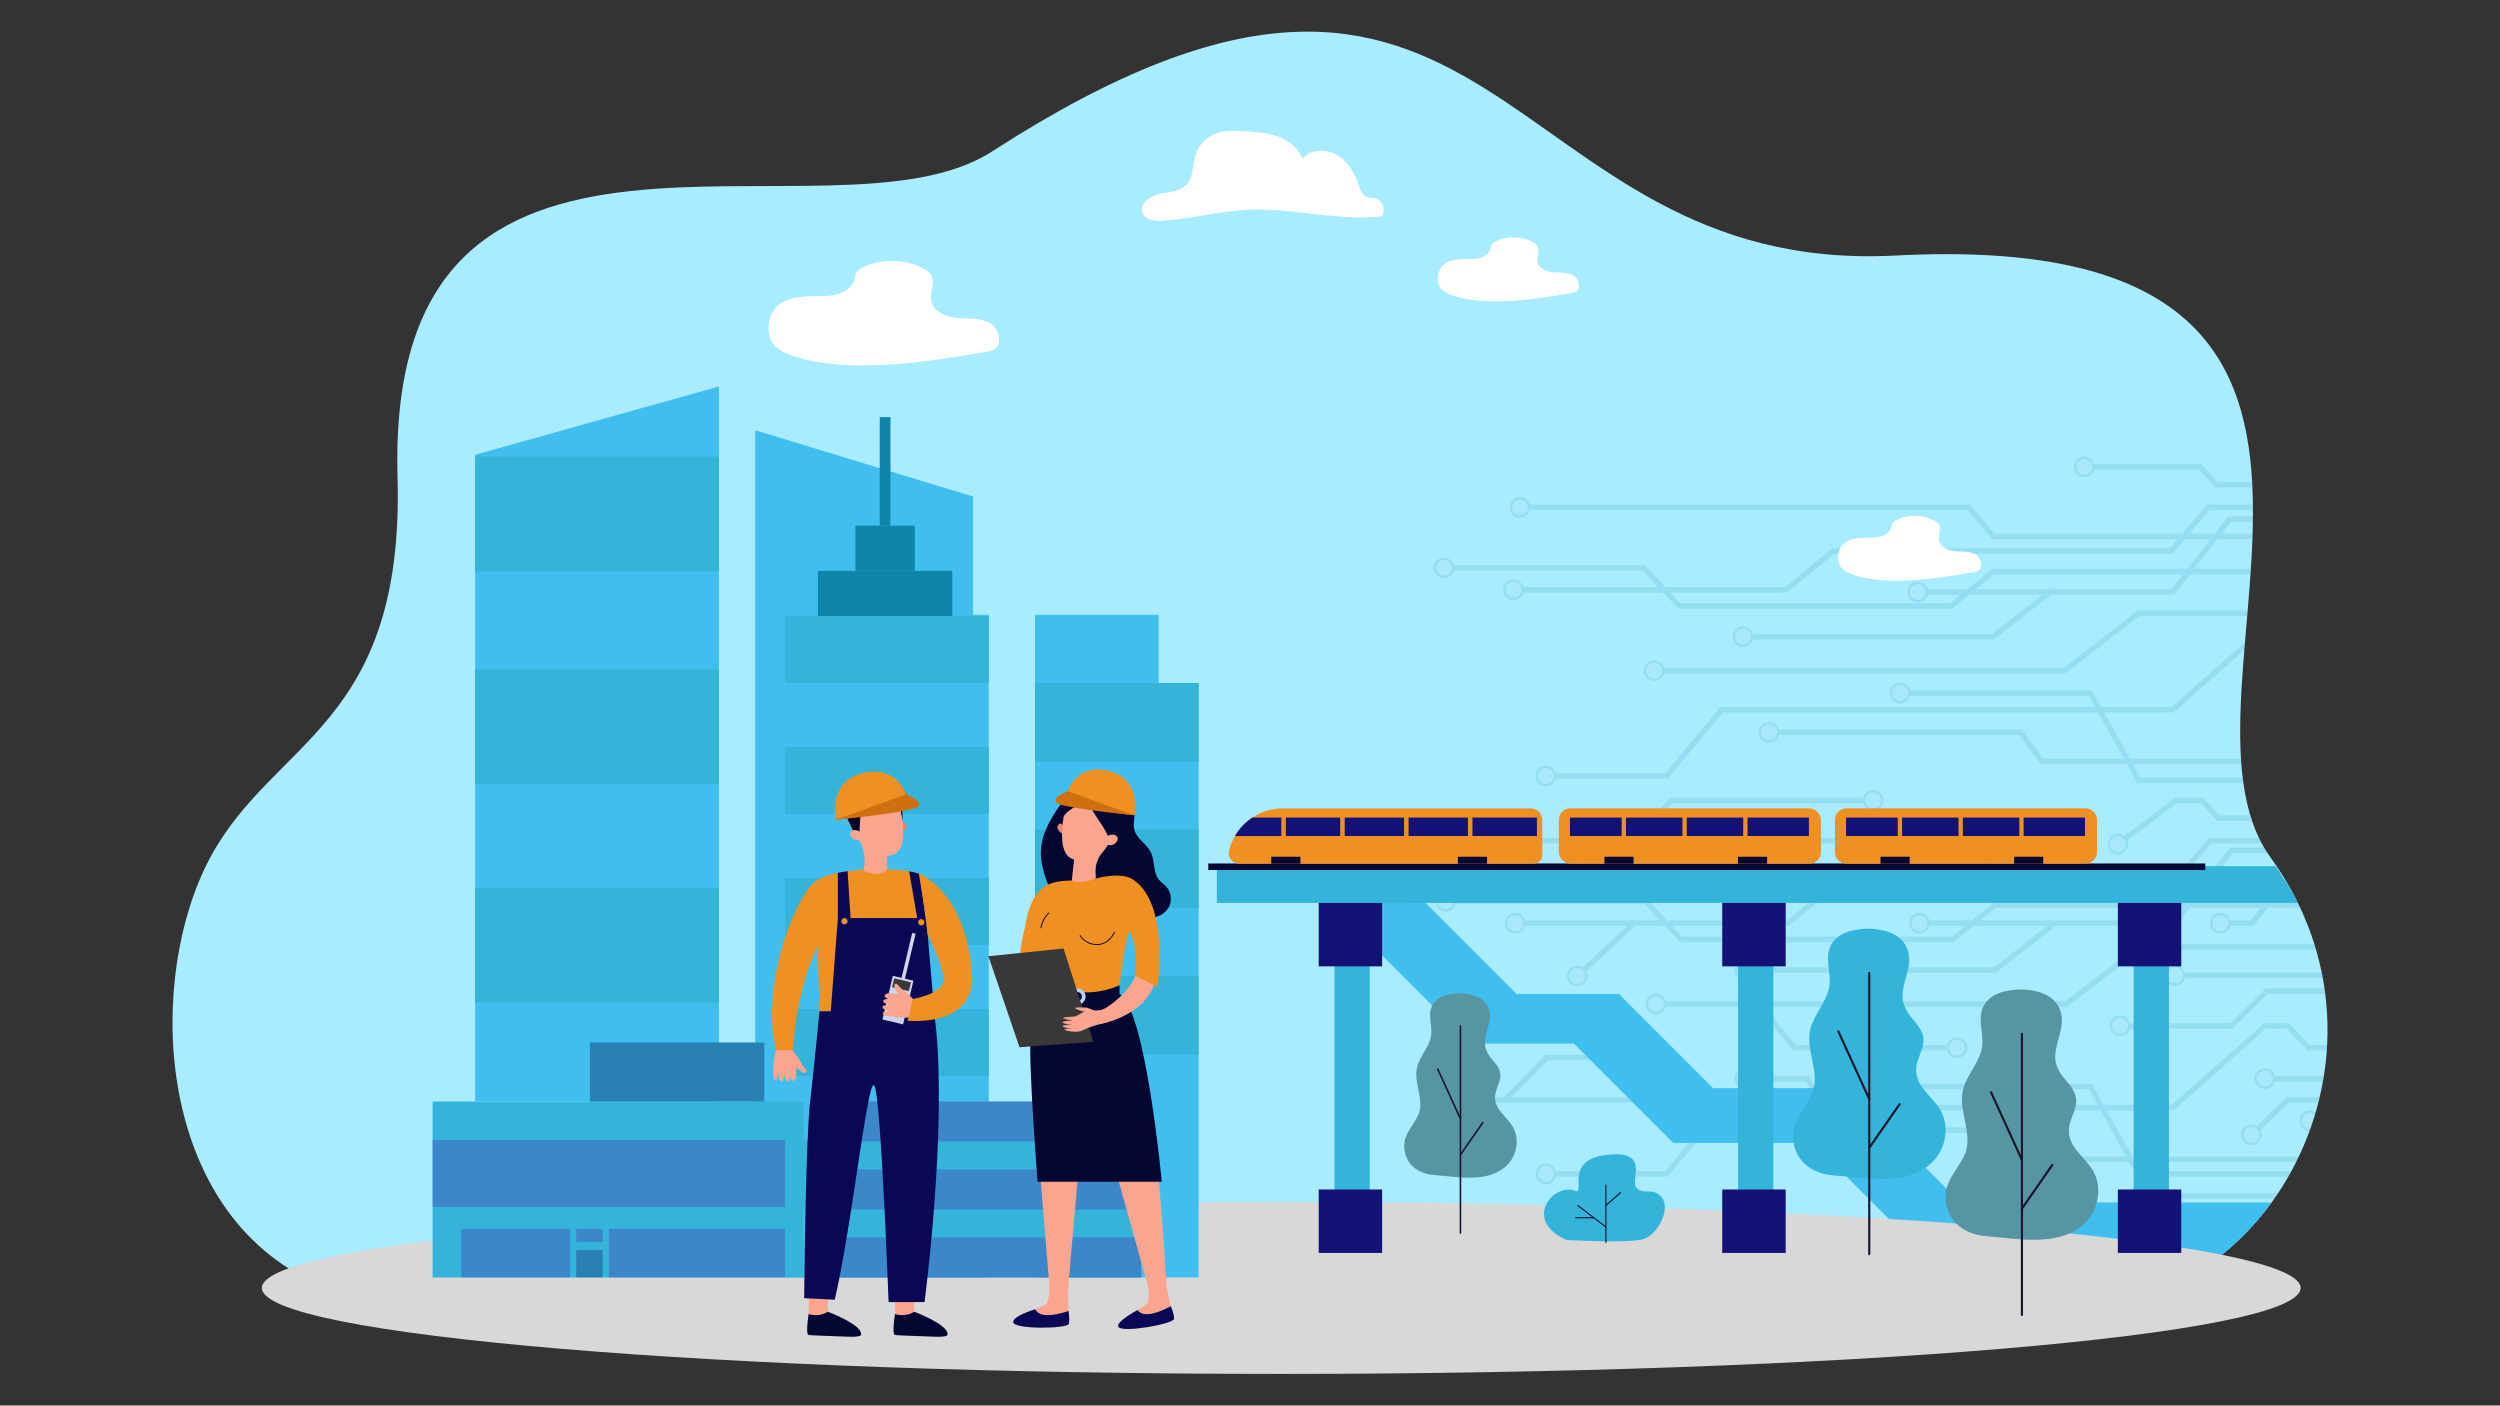 <?xml version="1.0" encoding="UTF-8"?> <svg xmlns="http://www.w3.org/2000/svg" xmlns:xlink="http://www.w3.org/1999/xlink" id="Calque_1" viewBox="0 0 1366 768"><rect x="0" y="0" width="1366" height="768" fill="#333333" stroke="none"/><defs><style>.cls-1{fill:#0f85aa;}.cls-2{fill:#fff;}.cls-3{fill:#d8d8d8;}.cls-4,.cls-5{fill:#0b0755;}.cls-6{fill:#bdd1f9;}.cls-7{fill:#ced5ea;}.cls-8{fill:#5795a3;}.cls-9{fill:#131375;}.cls-10{fill:#ce6f11;}.cls-11{fill:#1084aa;}.cls-5{opacity:.3;}.cls-12{fill:#17152b;}.cls-13{fill:#e5826e;}.cls-14{fill:#e58876;}.cls-15{stroke:#1084aa;stroke-miterlimit:10;stroke-width:3px;}.cls-15,.cls-16{fill:none;}.cls-17{fill:#ef9022;}.cls-18{fill:#050521;}.cls-19{clip-path:url(#clippath);}.cls-20{fill:#f9a58f;}.cls-21{opacity:.14;}.cls-22{fill:#383838;}.cls-23{fill:#40bfef;}.cls-24{fill:#4545af;opacity:.4;}.cls-25{fill:#060633;}.cls-26{fill:#35b4db;}.cls-27{fill:#aeddf2;}.cls-28{fill:#a9ebff;}</style><clipPath id="clippath"><path class="cls-16" d="M1241.21,657.02h0c-9.82,13.55-21.65,25.24-34.93,34.34-15.64,10.71-33.3,17.83-52.11,20.16-32.45,4.01-984.72-11.9-984.72-11.9-85.61-41.74-89.41-166.17-54.59-231.05,34.75-64.74,106.16-71.91,102.36-208.09-6.58-236.07,236.85-120.85,324.83-177.71,277.8-179.53,274.83,68.31,493.89,56.85,311.98-16.31,138.9,237.92,204.71,328.94,1.13,1.56,2.23,3.13,3.29,4.71,4.45,6.59,8.32,13.3,11.64,20.09,28.08,57.3,17.25,120.08-14.36,163.67Z"></path></clipPath></defs><path class="cls-28" d="M1241.21,657.02h0c-9.82,13.55-21.65,25.24-34.93,34.34-15.64,10.71-33.3,17.83-52.11,20.16-32.45,4.01-984.72-11.9-984.72-11.9-85.61-41.74-89.41-166.17-54.59-231.05,34.75-64.74,106.16-71.91,102.36-208.09-6.58-236.07,236.85-120.85,324.83-177.71,277.8-179.53,274.83,68.31,493.89,56.85,311.98-16.31,138.9,237.92,204.71,328.94,1.13,1.56,2.23,3.13,3.29,4.71,4.45,6.59,8.32,13.3,11.64,20.09,28.08,57.3,17.25,120.08-14.36,163.67Z"></path><g class="cls-19"><g class="cls-21"><g><polyline class="cls-15" points="1280.91 447 1211.98 447 1203.14 437.28 1189 437.28 1157.05 461.44"></polyline><g><path class="cls-27" d="M1160.28,465.24c-2.2,1.66-5.32,1.23-6.98-.97-1.66-2.2-1.23-5.32,.97-6.98,2.2-1.66,5.32-1.23,6.98,.97,1.66,2.2,1.23,5.32-.97,6.98Z"></path><path class="cls-11" d="M1160.68,465.77c-2.48,1.88-6.03,1.38-7.91-1.1-1.88-2.48-1.38-6.03,1.1-7.91,2.48-1.88,6.03-1.38,7.91,1.1,1.88,2.48,1.38,6.03-1.1,7.91-2.48,1.88,2.48-1.88,0,0Zm-6.01-7.95c-1.9,1.44-2.28,4.15-.84,6.05,1.44,1.9,4.15,2.28,6.05,.84,1.9-1.44,2.28-4.15,.84-6.05-1.44-1.9-4.15-2.28-6.05-.84-1.9,1.44,1.9-1.44,0,0Z"></path></g></g><g><polyline class="cls-15" points="1280.91 459.37 1207.56 459.37 1187.24 483.23 1002.54 483.23 976.91 504.44 827.62 504.44"></polyline><g><circle class="cls-27" cx="827.9" cy="504.44" r="4.98" transform="translate(-130.02 355.22) rotate(-22.5)"></circle><path class="cls-11" d="M827.9,510.09c-3.11,0-5.65-2.53-5.65-5.65s2.53-5.65,5.65-5.65,5.65,2.53,5.65,5.65-2.53,5.65-5.65,5.65,3.11,0,0,0Zm0-9.97c-2.38,0-4.32,1.94-4.32,4.32s1.94,4.32,4.32,4.32,4.32-1.94,4.32-4.32-1.94-4.32-4.32-4.32,2.38,0,0,0Z"></path></g></g><g><polyline class="cls-15" points="991.38 492.46 976.91 475.28 869.16 475.28"></polyline><g><path class="cls-27" d="M869.44,480.26c-2.75,0-4.98-2.23-4.98-4.98s2.23-4.98,4.98-4.98c2.75,0,4.98,2.23,4.98,4.98s-2.23,4.98-4.98,4.98Z"></path><path class="cls-11" d="M869.44,480.92c-3.11,0-5.65-2.53-5.65-5.65,0-3.11,2.53-5.65,5.65-5.65s5.65,2.53,5.65,5.65c0,3.11-2.53,5.65-5.65,5.65s3.11,0,0,0Zm0-9.97c-2.38,0-4.32,1.94-4.32,4.32s1.94,4.32,4.32,4.32,4.32-1.94,4.32-4.32-1.94-4.32-4.32-4.32,2.38,0,0,0Z"></path></g></g><g><polyline class="cls-15" points="1280.91 464.67 1219.2 464.67 1188.12 504.44 1048.55 504.44"></polyline><g><circle class="cls-27" cx="1048.84" cy="504.44" r="4.98" transform="translate(-113.2 439.77) rotate(-22.5)"></circle><path class="cls-11" d="M1048.84,510.09c-3.11,0-5.65-2.53-5.65-5.65s2.53-5.65,5.65-5.65c3.11,0,5.65,2.53,5.65,5.65s-2.53,5.65-5.65,5.65,3.11,0,0,0Zm0-9.97c-2.38,0-4.32,1.94-4.32,4.32s1.94,4.32,4.32,4.32,4.32-1.94,4.32-4.32-1.94-4.32-4.32-4.32,2.38,0,0,0Z"></path></g></g><g><polyline class="cls-15" points="1122.72 504.44 1090.03 530.07 953.11 530.07"></polyline><g><path class="cls-27" d="M953.39,535.05c-2.75,0-4.98-2.23-4.98-4.98s2.23-4.98,4.98-4.98c2.75,0,4.98,2.23,4.98,4.98,0,2.75-2.23,4.98-4.98,4.98Z"></path><path class="cls-11" d="M953.39,535.71c-3.11,0-5.65-2.53-5.65-5.65s2.53-5.65,5.65-5.65c3.11,0,5.65,2.53,5.65,5.65,0,3.11-2.53,5.65-5.65,5.65s3.11,0,0,0Zm0-9.97c-2.38,0-4.32,1.94-4.32,4.32s1.94,4.32,4.32,4.32,4.32-1.94,4.32-4.32-1.94-4.32-4.32-4.32,2.38,0,0,0Z"></path></g></g><g><line class="cls-15" x1="892.96" y1="504.44" x2="861.54" y2="533.49"></line><g><path class="cls-27" d="M865.14,536.96c-2.02,1.87-5.17,1.75-7.04-.27-1.87-2.02-1.75-5.17,.27-7.04,2.02-1.87,5.17-1.75,7.04,.27,1.87,2.02,1.75,5.17-.27,7.04Z"></path><path class="cls-11" d="M865.59,537.45c-2.29,2.11-5.87,1.97-7.98-.31-2.11-2.29-1.97-5.87,.31-7.98,2.29-2.11,5.87-1.97,7.98,.31,2.11,2.29,1.97,5.87-.31,7.98-2.29,2.11,2.29-2.11,0,0Zm-6.77-7.32c-1.75,1.62-1.86,4.36-.24,6.11,1.62,1.75,4.36,1.86,6.11,.24,1.75-1.62,1.86-4.36,.24-6.11-1.62-1.75-4.36-1.86-6.11-.24-1.75,1.62,1.75-1.62,0,0Z"></path></g></g><g><polyline class="cls-15" points="1280.91 475.28 1090.03 475.28 1076.77 459.37 831.16 459.37"></polyline><g><path class="cls-27" d="M831.44,464.35c-2.75,0-4.98-2.23-4.98-4.98s2.23-4.98,4.98-4.98c2.75,0,4.98,2.23,4.98,4.98s-2.23,4.98-4.98,4.98Z"></path><path class="cls-11" d="M831.44,465.02c-3.11,0-5.65-2.53-5.65-5.65,0-3.11,2.53-5.65,5.65-5.65s5.65,2.53,5.65,5.65-2.53,5.65-5.65,5.65,3.11,0,0,0Zm0-9.97c-2.38,0-4.32,1.94-4.32,4.32s1.94,4.32,4.32,4.32,4.32-1.94,4.32-4.32-1.94-4.32-4.32-4.32,2.38,0,0,0Z"></path></g></g><g><polyline class="cls-15" points="892.96 459.37 913.28 437.28 1023.69 437.28"></polyline><g><path class="cls-27" d="M1023.4,432.29c2.75,0,4.98,2.23,4.98,4.98s-2.23,4.98-4.98,4.98c-2.75,0-4.98-2.23-4.98-4.98s2.23-4.98,4.98-4.98Z"></path><path class="cls-11" d="M1023.4,431.63c3.11,0,5.65,2.53,5.65,5.65s-2.53,5.65-5.65,5.65-5.65-2.53-5.65-5.65,2.53-5.65,5.65-5.65c3.11,0-3.11,0,0,0Zm0,9.97c2.38,0,4.32-1.94,4.32-4.32s-1.94-4.32-4.32-4.32-4.32,1.94-4.32,4.32,1.94,4.32,4.32,4.32-2.38,0,0,0Z"></path></g></g><g><polyline class="cls-15" points="1280.91 484.55 1246.45 484.55 1230.54 504.44 1212.93 504.44"></polyline><g><path class="cls-27" d="M1213.21,509.42c-2.75,0-4.98-2.23-4.98-4.98s2.23-4.98,4.98-4.98,4.98,2.23,4.98,4.98-2.23,4.98-4.98,4.98Z"></path><path class="cls-11" d="M1213.21,510.09c-3.11,0-5.65-2.53-5.65-5.65,0-3.11,2.53-5.65,5.65-5.65s5.65,2.53,5.65,5.65-2.53,5.65-5.65,5.65,3.11,0,0,0Zm0-9.97c-2.38,0-4.32,1.94-4.32,4.32s1.94,4.32,4.32,4.32,4.32-1.94,4.32-4.32-1.94-4.32-4.32-4.32,2.38,0,0,0Z"></path></g></g><g><polyline class="cls-15" points="1280.91 494.5 1090.03 494.5 1067.05 513.28 918.58 513.28 899.14 492.46 789.62 492.46"></polyline><g><path class="cls-27" d="M789.9,497.45c-2.75,0-4.98-2.23-4.98-4.98s2.23-4.98,4.98-4.98,4.98,2.23,4.98,4.98c0,2.75-2.23,4.98-4.98,4.98Z"></path><path class="cls-11" d="M789.9,498.11c-3.11,0-5.65-2.53-5.65-5.65s2.53-5.65,5.65-5.65c3.11,0,5.65,2.53,5.65,5.65s-2.53,5.65-5.65,5.65,3.11,0,0,0Zm0-9.97c-2.38,0-4.32,1.94-4.32,4.32s1.94,4.32,4.32,4.32,4.32-1.94,4.32-4.32-1.94-4.32-4.32-4.32,2.38,0,0,0Z"></path></g></g><g><polyline class="cls-15" points="1280.91 517.25 1169.56 517.25 1128.91 548.62 904.51 548.62"></polyline><g><path class="cls-27" d="M904.79,553.61c-2.75,0-4.98-2.23-4.98-4.98s2.23-4.98,4.98-4.98c2.75,0,4.98,2.23,4.98,4.98s-2.23,4.98-4.98,4.98Z"></path><path class="cls-11" d="M904.79,554.27c-3.11,0-5.65-2.53-5.65-5.65s2.53-5.65,5.65-5.65c3.11,0,5.65,2.53,5.65,5.65,0,3.11-2.53,5.65-5.65,5.65s3.11,0,0,0Zm0-9.97c-2.38,0-4.32,1.94-4.32,4.32s1.94,4.32,4.32,4.32,4.32-1.94,4.32-4.32-1.94-4.32-4.32-4.32,2.38,0,0,0Z"></path></g></g><g><polyline class="cls-15" points="1279.96 264.83 1211.03 264.83 1202.2 255.11 1188.06 255.11 1138.56 255.11"></polyline><g><circle class="cls-27" cx="1138.84" cy="255.11" r="4.98"></circle><path class="cls-11" d="M1138.84,260.75c-3.11,0-5.65-2.53-5.65-5.65,0-3.11,2.53-5.65,5.65-5.65s5.65,2.53,5.65,5.65c0,3.11-2.53,5.65-5.65,5.65s3.11,0,0,0Zm0-9.97c-2.38,0-4.32,1.94-4.32,4.32s1.94,4.32,4.32,4.32,4.32-1.94,4.32-4.32-1.94-4.32-4.32-4.32,2.38,0,0,0Z"></path></g></g><g><polyline class="cls-15" points="1279.96 277.2 1206.61 277.2 1186.29 301.06 1001.59 301.06 975.96 322.27 826.67 322.27"></polyline><g><path class="cls-27" d="M826.96,327.25c-2.75,0-4.98-2.23-4.98-4.98s2.23-4.98,4.98-4.98,4.98,2.23,4.98,4.98-2.23,4.98-4.98,4.98Z"></path><path class="cls-11" d="M826.96,327.92c-3.11,0-5.65-2.53-5.65-5.65s2.53-5.65,5.65-5.65,5.65,2.53,5.65,5.65-2.53,5.65-5.65,5.65,3.11,0,0,0Zm0-9.97c-2.38,0-4.32,1.94-4.32,4.32s1.94,4.32,4.32,4.32,4.32-1.94,4.32-4.32-1.94-4.32-4.32-4.32,2.38,0,0,0Z"></path></g></g><g><polyline class="cls-15" points="1279.96 283.7 1218.25 283.7 1187.17 323.47 1047.61 323.47"></polyline><g><path class="cls-27" d="M1047.89,328.45c-2.75,0-4.98-2.23-4.98-4.98,0-2.75,2.23-4.98,4.98-4.98,2.75,0,4.98,2.23,4.98,4.98,0,2.75-2.23,4.98-4.98,4.98Z"></path><path class="cls-11" d="M1047.89,329.12c-3.11,0-5.65-2.53-5.65-5.65s2.53-5.65,5.65-5.65,5.65,2.53,5.65,5.65-2.53,5.65-5.65,5.65,3.11,0,0,0Zm0-9.97c-2.38,0-4.32,1.94-4.32,4.32s1.94,4.32,4.32,4.32,4.32-1.94,4.32-4.32-1.94-4.32-4.32-4.32,2.38,0,0,0Z"></path></g></g><g><polyline class="cls-15" points="1121.78 322.27 1089.08 347.9 952.16 347.9"></polyline><g><circle class="cls-27" cx="952.45" cy="347.9" r="4.98" transform="translate(-54.45 228.14) rotate(-13.28)"></circle><path class="cls-11" d="M952.45,353.54c-3.11,0-5.65-2.53-5.65-5.65s2.53-5.65,5.65-5.65,5.65,2.53,5.65,5.65-2.53,5.65-5.65,5.65,3.11,0,0,0Zm0-9.97c-2.38,0-4.32,1.94-4.32,4.32s1.94,4.32,4.32,4.32,4.32-1.94,4.32-4.32-1.94-4.32-4.32-4.32,2.38,0,0,0Z"></path></g></g><g><polyline class="cls-15" points="1279.96 293.11 1089.08 293.11 1075.82 277.2 830.21 277.2"></polyline><g><circle class="cls-27" cx="830.49" cy="277.2" r="4.98" transform="translate(423.84 1052.56) rotate(-80.78)"></circle><path class="cls-11" d="M830.49,282.85c-3.11,0-5.65-2.53-5.65-5.65s2.53-5.65,5.65-5.65,5.65,2.53,5.65,5.65-2.53,5.65-5.65,5.65,3.11,0,0,0Zm0-9.97c-2.38,0-4.32,1.94-4.32,4.32s1.94,4.32,4.32,4.32,4.32-1.94,4.32-4.32-1.94-4.32-4.32-4.32,2.38,0,0,0Z"></path></g></g><g><polyline class="cls-15" points="1279.96 312.33 1089.08 312.33 1066.1 331.11 917.64 331.11 898.19 310.29 788.67 310.29"></polyline><g><circle class="cls-27" cx="788.96" cy="310.29" r="4.98" transform="translate(-58.69 325.54) rotate(-22.5)"></circle><path class="cls-11" d="M788.96,315.94c-3.11,0-5.65-2.53-5.65-5.65,0-3.11,2.53-5.65,5.65-5.65s5.65,2.53,5.65,5.65-2.53,5.65-5.65,5.65,3.11,0,0,0Zm0-9.97c-2.38,0-4.32,1.94-4.32,4.32s1.94,4.32,4.32,4.32,4.32-1.94,4.32-4.32-1.94-4.32-4.32-4.32,2.38,0,0,0Z"></path></g></g><g><polyline class="cls-15" points="1279.96 335.08 1168.61 335.08 1127.96 366.46 903.56 366.46"></polyline><g><path class="cls-27" d="M903.84,371.44c-2.75,0-4.98-2.23-4.98-4.98,0-2.75,2.23-4.98,4.98-4.98s4.98,2.23,4.98,4.98c0,2.75-2.23,4.98-4.98,4.98Z"></path><path class="cls-11" d="M903.84,372.1c-3.11,0-5.65-2.53-5.65-5.65s2.53-5.65,5.65-5.65,5.65,2.53,5.65,5.65-2.53,5.65-5.65,5.65,3.11,0,0,0Zm0-9.97c-2.38,0-4.32,1.94-4.32,4.32s1.94,4.32,4.32,4.32,4.32-1.94,4.32-4.32-1.94-4.32-4.32-4.32,2.38,0,0,0Z"></path></g></g><g><polyline class="cls-15" points="961 548.62 980.44 572.49 1069.64 572.49"></polyline><g><circle class="cls-27" cx="1069.36" cy="572.49" r="4.98" transform="translate(-137.68 452.8) rotate(-22.5)"></circle><path class="cls-11" d="M1069.36,566.84c3.11,0,5.65,2.53,5.65,5.65s-2.53,5.65-5.65,5.65-5.65-2.53-5.65-5.65,2.53-5.65,5.65-5.65-3.11,0,0,0Zm0,9.97c2.38,0,4.32-1.94,4.32-4.32s-1.94-4.32-4.32-4.32-4.32,1.94-4.32,4.32,1.94,4.32,4.32,4.32-2.38,0,0,0Z"></path></g></g><g><line class="cls-15" x1="1280.91" y1="532.94" x2="1188.18" y2="532.94"></line><g><path class="cls-27" d="M1188.46,537.92c-2.75,0-4.98-2.23-4.98-4.98s2.23-4.98,4.98-4.98,4.98,2.23,4.98,4.98-2.23,4.98-4.98,4.98Z"></path><path class="cls-11" d="M1188.46,538.59c-3.11,0-5.65-2.53-5.65-5.65s2.53-5.65,5.65-5.65,5.65,2.53,5.65,5.65c0,3.11-2.53,5.65-5.65,5.65-3.11,0,3.11,0,0,0Zm0-9.97c-2.38,0-4.32,1.94-4.32,4.32s1.94,4.32,4.32,4.32,4.32-1.94,4.32-4.32-1.94-4.32-4.32-4.32,2.38,0,0,0Z"></path></g></g><g><polyline class="cls-15" points="1280.91 541.55 1238.49 541.55 1219.2 560.56 1158.14 560.56"></polyline><g><path class="cls-27" d="M1158.42,565.54c-2.75,0-4.98-2.23-4.98-4.98s2.23-4.98,4.98-4.98,4.98,2.23,4.98,4.98-2.23,4.98-4.98,4.98Z"></path><path class="cls-11" d="M1158.42,566.2c-3.11,0-5.65-2.53-5.65-5.65s2.53-5.65,5.65-5.65,5.65,2.53,5.65,5.65-2.53,5.65-5.65,5.65,3.11,0,0,0Zm0-9.97c-2.38,0-4.32,1.94-4.32,4.32s1.94,4.32,4.32,4.32,4.32-1.94,4.32-4.32-1.94-4.32-4.32-4.32,2.38,0,0,0Z"></path></g></g><g><polyline class="cls-15" points="1280.91 653.41 1169.56 653.41 1128.91 684.78 904.51 684.78"></polyline><g><path class="cls-27" d="M904.79,689.77c-2.75,0-4.98-2.23-4.98-4.98s2.23-4.98,4.98-4.98,4.98,2.23,4.98,4.98-2.23,4.98-4.98,4.98Z"></path><path class="cls-11" d="M904.79,690.43c-3.11,0-5.65-2.53-5.65-5.65,0-3.11,2.53-5.65,5.65-5.65,3.11,0,5.65,2.53,5.65,5.65s-2.53,5.65-5.65,5.65,3.11,0,0,0Zm0-9.97c-2.38,0-4.32,1.94-4.32,4.32s1.94,4.32,4.32,4.32,4.32-1.94,4.32-4.32-1.94-4.32-4.32-4.32,2.38,0,0,0Z"></path></g></g><g><line class="cls-15" x1="1280.91" y1="669.1" x2="1188.18" y2="669.1"></line><g><path class="cls-27" d="M1188.46,674.08c-2.75,0-4.98-2.23-4.98-4.98,0-2.75,2.23-4.98,4.98-4.98s4.98,2.23,4.98,4.98-2.23,4.98-4.98,4.98Z"></path><path class="cls-11" d="M1188.46,674.74c-3.11,0-5.65-2.53-5.65-5.65s2.53-5.65,5.65-5.65,5.65,2.53,5.65,5.65c0,3.11-2.53,5.65-5.65,5.65s3.11,0,0,0Zm0-9.97c-2.38,0-4.32,1.94-4.32,4.32s1.94,4.32,4.32,4.32,4.32-1.94,4.32-4.32-1.94-4.32-4.32-4.32,2.38,0,0,0Z"></path></g></g><g><polyline class="cls-15" points="1280.91 681.91 1238.49 681.91 1216.84 681.91 1158.14 681.91"></polyline><g><path class="cls-27" d="M1158.42,686.9c-2.75,0-4.98-2.23-4.98-4.98,0-2.75,2.23-4.98,4.98-4.98s4.98,2.23,4.98,4.98-2.23,4.98-4.98,4.98Z"></path><path class="cls-11" d="M1158.42,687.56c-3.11,0-5.65-2.53-5.65-5.65s2.53-5.65,5.65-5.65,5.65,2.53,5.65,5.65c0,3.11-2.53,5.65-5.65,5.65s3.11,0,0,0Zm0-9.97c-2.38,0-4.32,1.94-4.32,4.32s1.94,4.32,4.32,4.32,4.32-1.94,4.32-4.32-1.94-4.32-4.32-4.32,2.38,0,0,0Z"></path></g></g><g><polyline class="cls-15" points="1280.91 572.49 1261.47 572.49 1250.05 560.56 1237.61 560.56 1187.24 605.18 940.68 605.18 910.63 641.42 844.41 641.42"></polyline><g><circle class="cls-27" cx="844.69" cy="641.42" r="4.98" transform="translate(76.26 1372.46) rotate(-80.78)"></circle><path class="cls-11" d="M844.69,647.06c-3.11,0-5.65-2.53-5.65-5.65s2.53-5.65,5.65-5.65,5.65,2.53,5.65,5.65-2.53,5.65-5.65,5.65c-3.11,0,3.11,0,0,0Zm0-9.97c-2.38,0-4.32,1.94-4.32,4.32s1.94,4.32,4.32,4.32,4.32-1.94,4.32-4.32-1.94-4.32-4.32-4.32,2.38,0,0,0Z"></path></g></g><g><polyline class="cls-15" points="925.08 624 911.51 600.99 789.62 600.99"></polyline><g><path class="cls-27" d="M789.9,605.97c-2.75,0-4.98-2.23-4.98-4.98s2.23-4.98,4.98-4.98,4.98,2.23,4.98,4.98-2.23,4.98-4.98,4.98Z"></path><path class="cls-11" d="M789.9,606.63c-3.11,0-5.65-2.53-5.65-5.65s2.53-5.65,5.65-5.65c3.11,0,5.65,2.53,5.65,5.65s-2.53,5.65-5.65,5.65c-3.11,0,3.11,0,0,0Zm0-9.97c-2.38,0-4.32,1.94-4.32,4.32s1.94,4.32,4.32,4.32,4.32-1.94,4.32-4.32-1.94-4.32-4.32-4.32,2.38,0,0,0Z"></path></g></g><g><polyline class="cls-15" points="822.26 600.99 845.23 577.79 898.2 577.79"></polyline><g><path class="cls-27" d="M897.91,572.8c2.75,0,4.98,2.23,4.98,4.98s-2.23,4.98-4.98,4.98-4.98-2.23-4.98-4.98,2.23-4.98,4.98-4.98Z"></path><path class="cls-11" d="M897.91,572.14c3.11,0,5.65,2.53,5.65,5.65s-2.53,5.65-5.65,5.65-5.65-2.53-5.65-5.65,2.53-5.65,5.65-5.65-3.11,0,0,0Zm0,9.97c2.38,0,4.32-1.94,4.32-4.32s-1.94-4.32-4.32-4.32-4.32,1.94-4.32,4.32,1.94,4.32,4.32,4.32-2.38,0,0,0Z"></path></g></g><g><line class="cls-15" x1="1280.91" y1="589.39" x2="1237.23" y2="589.39"></line><g><path class="cls-27" d="M1237.51,594.37c-2.75,0-4.98-2.23-4.98-4.98s2.23-4.98,4.98-4.98,4.98,2.23,4.98,4.98-2.23,4.98-4.98,4.98Z"></path><path class="cls-11" d="M1237.51,595.03c-3.11,0-5.65-2.53-5.65-5.65,0-3.11,2.53-5.65,5.65-5.65,3.11,0,5.65,2.53,5.65,5.65s-2.53,5.65-5.65,5.65,3.11,0,0,0Zm0-9.97c-2.38,0-4.32,1.94-4.32,4.32s1.94,4.32,4.32,4.32,4.32-1.94,4.32-4.32-1.94-4.32-4.32-4.32,2.38,0,0,0Z"></path></g></g><g><polyline class="cls-15" points="1280.91 600.99 1250.05 600.99 1229.99 620.28"></polyline><g><path class="cls-27" d="M1233.65,623.68c-1.98,1.91-5.14,1.85-7.05-.14-1.91-1.98-1.85-5.14,.14-7.05s5.14-1.85,7.05,.14c1.91,1.98,1.85,5.14-.14,7.05Z"></path><path class="cls-11" d="M1234.1,624.15c-2.24,2.16-5.83,2.09-7.98-.16-2.16-2.24-2.09-5.83,.16-7.98,2.24-2.16,5.83-2.09,7.98,.16,2.16,2.24,2.09,5.83-.16,7.98-2.24,2.16,2.24-2.16,0,0Zm-6.91-7.19c-1.72,1.65-1.77,4.39-.12,6.11,1.65,1.72,4.39,1.77,6.11,.12,1.72-1.65,1.77-4.39,.12-6.11-1.65-1.72-4.39-1.77-6.11-.12-1.72,1.65,1.72-1.65,0,0Z"></path></g></g><g><line class="cls-15" x1="1280.91" y1="612.49" x2="1261.75" y2="612.49"></line><g><circle class="cls-27" cx="1262.03" cy="612.49" r="4.98" transform="translate(-138.32 529.58) rotate(-22.5)"></circle><path class="cls-11" d="M1262.03,618.14c-3.11,0-5.65-2.53-5.65-5.65,0-3.11,2.53-5.65,5.65-5.65s5.65,2.53,5.65,5.65-2.53,5.65-5.65,5.65,3.11,0,0,0Zm0-9.97c-2.38,0-4.32,1.94-4.32,4.32s1.94,4.32,4.32,4.32,4.32-1.94,4.32-4.32-1.94-4.32-4.32-4.32,2.38,0,0,0Z"></path></g></g><g><polyline class="cls-15" points="1280.91 641.42 1168.68 641.42 1142.17 593.69 1037.95 593.69"></polyline><g><circle class="cls-27" cx="1038.23" cy="593.69" r="4.98" transform="translate(-148.17 442.51) rotate(-22.5)"></circle><path class="cls-11" d="M1038.23,599.34c-3.11,0-5.65-2.53-5.65-5.65s2.53-5.65,5.65-5.65,5.65,2.53,5.65,5.65-2.53,5.65-5.65,5.65,3.11,0,0,0Zm0-9.97c-2.38,0-4.32,1.94-4.32,4.32s1.94,4.32,4.32,4.32,4.32-1.94,4.32-4.32-1.94-4.32-4.32-4.32,2.38,0,0,0Z"></path></g></g><g><polyline class="cls-15" points="1280.91 633.46 1253.52 633.46 1115.65 633.46 1104.17 617.56 966.37 617.56"></polyline><g><circle class="cls-27" cx="966.65" cy="617.56" r="4.98"></circle><path class="cls-11" d="M966.65,623.2c-3.11,0-5.65-2.53-5.65-5.65s2.53-5.65,5.65-5.65,5.65,2.53,5.65,5.65c0,3.11-2.53,5.65-5.65,5.65s3.11,0,0,0Zm0-9.97c-2.38,0-4.32,1.94-4.32,4.32s1.94,4.32,4.32,4.32c2.38,0,4.32-1.94,4.32-4.32s-1.94-4.32-4.32-4.32,2.38,0,0,0Z"></path></g></g><g><polyline class="cls-15" points="1280.91 355.07 1261.47 355.07 1250.05 343.14 1237.61 343.14 1187.24 387.77 940.68 387.77 910.63 424 844.41 424"></polyline><g><path class="cls-27" d="M844.7,428.98c-2.75,0-4.98-2.23-4.98-4.98,0-2.75,2.23-4.98,4.98-4.98s4.98,2.23,4.98,4.98c0,2.75-2.23,4.98-4.98,4.98Z"></path><path class="cls-11" d="M844.7,429.65c-3.11,0-5.65-2.53-5.65-5.65s2.53-5.65,5.65-5.65,5.65,2.53,5.65,5.65-2.53,5.65-5.65,5.65,3.11,0,0,0Zm0-9.97c-2.38,0-4.32,1.94-4.32,4.32s1.94,4.32,4.32,4.32,4.32-1.94,4.32-4.32-1.94-4.32-4.32-4.32,2.38,0,0,0Z"></path></g></g><g><line class="cls-15" x1="1280.91" y1="371.97" x2="1237.23" y2="371.97"></line><g><path class="cls-27" d="M1237.51,376.95c-2.75,0-4.98-2.23-4.98-4.98s2.23-4.98,4.98-4.98c2.75,0,4.98,2.23,4.98,4.98s-2.23,4.98-4.98,4.98Z"></path><path class="cls-11" d="M1237.51,377.62c-3.11,0-5.65-2.53-5.65-5.65s2.53-5.65,5.65-5.65,5.65,2.53,5.65,5.65-2.53,5.65-5.65,5.65,3.11,0,0,0Zm0-9.97c-2.38,0-4.32,1.94-4.32,4.32s1.94,4.32,4.32,4.32,4.32-1.94,4.32-4.32-1.94-4.32-4.32-4.32,2.38,0,0,0Z"></path></g></g><g><polyline class="cls-15" points="1280.91 383.57 1250.05 383.57 1229.99 402.86"></polyline><g><path class="cls-27" d="M1233.65,406.26c-1.98,1.91-5.14,1.85-7.05-.14-1.91-1.98-1.85-5.14,.14-7.05,1.98-1.91,5.14-1.85,7.05,.14,1.91,1.98,1.85,5.14-.14,7.05Z"></path><path class="cls-11" d="M1234.1,406.74c-2.24,2.16-5.83,2.09-7.98-.16-2.16-2.24-2.09-5.83,.16-7.98,2.24-2.16,5.83-2.09,7.98,.16,2.16,2.24,2.09,5.83-.16,7.98-2.24,2.16,2.24-2.16,0,0Zm-6.91-7.19c-1.72,1.65-1.77,4.39-.12,6.11,1.65,1.72,4.39,1.77,6.11,.12,1.72-1.65,1.77-4.39,.12-6.11-1.65-1.72-4.39-1.77-6.11-.12-1.72,1.65,1.72-1.65,0,0Z"></path></g></g><g><line class="cls-15" x1="1280.91" y1="395.07" x2="1261.75" y2="395.07"></line><g><path class="cls-27" d="M1262.03,400.06c-2.75,0-4.98-2.23-4.98-4.98s2.23-4.98,4.98-4.98c2.75,0,4.98,2.23,4.98,4.98s-2.23,4.98-4.98,4.98Z"></path><path class="cls-11" d="M1262.03,400.72c-3.11,0-5.65-2.53-5.65-5.65s2.53-5.65,5.65-5.65,5.65,2.53,5.65,5.65c0,3.11-2.53,5.65-5.65,5.65s3.11,0,0,0Zm0-9.97c-2.38,0-4.32,1.94-4.32,4.32s1.94,4.32,4.32,4.32,4.32-1.94,4.32-4.32-1.94-4.32-4.32-4.32,2.38,0,0,0Z"></path></g></g><g><polyline class="cls-15" points="1280.91 426.4 1168.68 426.4 1142.17 378.68 1037.95 378.68"></polyline><g><path class="cls-27" d="M1038.23,383.66c-2.75,0-4.98-2.23-4.98-4.98s2.23-4.98,4.98-4.98c2.75,0,4.98,2.23,4.98,4.98,0,2.75-2.23,4.98-4.98,4.98Z"></path><path class="cls-11" d="M1038.23,384.32c-3.11,0-5.65-2.53-5.65-5.65s2.53-5.65,5.65-5.65,5.65,2.53,5.65,5.65-2.53,5.65-5.65,5.65,3.11,0,0,0Zm0-9.97c-2.38,0-4.32,1.94-4.32,4.32s1.94,4.32,4.32,4.32,4.32-1.94,4.32-4.32-1.94-4.32-4.32-4.32,2.38,0,0,0Z"></path></g></g><g><polyline class="cls-15" points="1280.91 416.04 1253.52 416.04 1115.65 416.04 1104.17 400.14 966.37 400.14"></polyline><g><circle class="cls-27" cx="966.65" cy="400.14" r="4.98" transform="translate(416.84 1290.21) rotate(-80.78)"></circle><path class="cls-11" d="M966.65,405.78c-3.11,0-5.65-2.53-5.65-5.65,0-3.11,2.53-5.65,5.65-5.65s5.65,2.53,5.65,5.65-2.53,5.65-5.65,5.65,3.11,0,0,0Zm0-9.97c-2.38,0-4.32,1.94-4.32,4.32s1.94,4.32,4.32,4.32,4.32-1.94,4.32-4.32-1.94-4.32-4.32-4.32,2.38,0,0,0Z"></path></g></g><g><polyline class="cls-15" points="1004.31 617.56 987.51 589.39 953.11 589.39"></polyline><g><path class="cls-27" d="M953.39,594.37c-2.75,0-4.98-2.23-4.98-4.98s2.23-4.98,4.98-4.98,4.98,2.23,4.98,4.98c0,2.75-2.23,4.98-4.98,4.98Z"></path><path class="cls-11" d="M953.39,595.03c-3.11,0-5.65-2.53-5.65-5.65,0-3.11,2.53-5.65,5.65-5.65,3.11,0,5.65,2.53,5.65,5.65s-2.53,5.65-5.65,5.65,3.11,0,0,0Zm0-9.97c-2.38,0-4.32,1.94-4.32,4.32s1.94,4.32,4.32,4.32,4.32-1.94,4.32-4.32-1.94-4.32-4.32-4.32,2.38,0,0,0Z"></path></g></g></g></g><path class="cls-23" d="M1241.21,657.02h0c-9.82,13.55-21.65,25.24-34.93,34.34h-148.85l-66.85-66.85h-76.29l-54.32-54.32h-56.65l-55.88-55.88v-20.96l30.94-.53,50.34,50.34h55.91l51.42,51.41h72.64l62.43,62.44h170.1Z"></path><path class="cls-3" d="M1257.07,703.74c0-25.94-249.37-46.97-556.99-46.97s-556.99,21.03-556.99,46.97,249.37,46.97,556.99,46.97,556.99-21.03,556.99-46.97Z"></path><g><polygon class="cls-23" points="531.69 687.07 412.68 687.07 412.68 235.1 531.69 271.32 531.69 687.07"></polygon><rect class="cls-23" x="565.52" y="373.21" width="89.42" height="324.79"></rect><rect class="cls-23" x="428.94" y="335.92" width="111.31" height="362.09"></rect><rect class="cls-26" x="428.94" y="336.62" width="111.31" height="36.6"></rect><rect class="cls-26" x="428.94" y="408.19" width="111.31" height="36.6"></rect><rect class="cls-26" x="428.94" y="479.75" width="111.31" height="36.6"></rect><rect class="cls-26" x="428.94" y="551.32" width="111.31" height="36.6"></rect><rect class="cls-26" x="428.94" y="622.89" width="111.31" height="36.6"></rect><rect class="cls-1" x="446.88" y="311.91" width="73.48" height="24.7"></rect><rect class="cls-1" x="467.39" y="287.21" width="32.46" height="24.7"></rect><rect class="cls-1" x="480.69" y="227.92" width="5.86" height="59.29"></rect><rect class="cls-26" x="236.37" y="601.87" width="202.62" height="96.14"></rect><rect class="cls-24" x="236.37" y="622.89" width="192.57" height="36.6"></rect><rect class="cls-24" x="252.07" y="671.44" width="59.45" height="26.57"></rect><rect class="cls-24" x="332.66" y="671.44" width="96.28" height="26.57"></rect><rect class="cls-5" x="314.85" y="683.03" width="14.43" height="14.97"></rect><polygon class="cls-23" points="392.82 601.87 259.63 601.87 259.63 248.48 392.82 211.16 392.82 601.87"></polygon><rect class="cls-26" x="259.63" y="249.46" width="133.2" height="62.77"></rect><rect class="cls-26" x="259.63" y="365.63" width="133.2" height="62.77"></rect><rect class="cls-26" x="259.63" y="484.96" width="133.2" height="62.77"></rect><rect class="cls-26" x="455.78" y="601.87" width="167.76" height="96.14"></rect><rect class="cls-23" x="565.52" y="335.92" width="67.54" height="37.29"></rect><rect class="cls-26" x="565.52" y="373.21" width="89.42" height="43.05"></rect><rect class="cls-26" x="565.52" y="453.23" width="89.42" height="43.05"></rect><rect class="cls-26" x="565.52" y="533.24" width="89.42" height="43.05"></rect><polygon class="cls-24" points="623.54 623.73 455.78 623.73 455.78 601.87 621.61 601.87 623.54 623.73"></polygon><rect class="cls-24" x="455.78" y="639" width="167.76" height="21.86"></rect><rect class="cls-24" x="455.78" y="676.14" width="167.76" height="21.86"></rect><rect class="cls-24" x="314.85" y="671.44" width="14.43" height="7.13"></rect><rect class="cls-26" x="322.34" y="569.62" width="95.28" height="32.24"></rect><rect class="cls-5" x="322.34" y="569.62" width="95.28" height="32.24"></rect></g><path class="cls-26" d="M1255.57,493.36H664.88v-20.09h578.37c4.71,6.59,8.8,13.3,12.32,20.09Z"></path><rect class="cls-26" x="729.17" y="493.36" width="19.28" height="182.79"></rect><rect class="cls-9" x="720.54" y="649.94" width="34.66" height="34.66"></rect><rect class="cls-9" x="720.54" y="493.36" width="34.66" height="34.66"></rect><rect class="cls-26" x="1165.83" y="493.36" width="19.28" height="182.79"></rect><rect class="cls-9" x="1157.19" y="649.94" width="34.66" height="34.66"></rect><rect class="cls-9" x="1157.19" y="493.36" width="34.66" height="34.66"></rect><rect class="cls-26" x="949.67" y="493.36" width="19.28" height="182.79"></rect><rect class="cls-9" x="941.04" y="649.94" width="34.66" height="34.66"></rect><rect class="cls-9" x="941.04" y="493.36" width="34.66" height="34.66"></rect><path class="cls-2" d="M858.72,160.1c.74-.12,1.48-.26,2.14-.6,3.33-1.71,1.97-7.24-1.3-9.05-3.27-1.81-7.26-1.34-10.99-1.67-3.72-.33-7.99-2.19-8.56-5.89-.43-2.79,1.43-5.86,.09-8.35-.59-1.1-1.71-1.82-2.82-2.39-6.14-3.16-13.75-3.29-19.99-.33-.84,.4-1.7,.89-2.18,1.69-.45,.75-.51,1.65-.75,2.49-1.05,3.62-5.32,5.26-9.09,5.4-7.4,.28-18.22-.85-19.51,9.45-.96,7.61,4.74,9.86,11,11.55,18.4,4.96,43.52,.82,61.96-2.31h0Z"></path><path class="cls-2" d="M539.29,192.18c1.2-.2,2.42-.42,3.5-.97,5.43-2.79,3.22-11.82-2.13-14.78-5.34-2.95-11.86-2.19-17.95-2.72-6.08-.54-13.04-3.58-13.98-9.62-.71-4.56,2.34-9.57,.15-13.64-.97-1.8-2.79-2.97-4.6-3.9-10.03-5.16-22.46-5.37-32.66-.54-1.38,.65-2.78,1.45-3.57,2.76-.73,1.22-.83,2.7-1.23,4.07-1.72,5.91-8.69,8.59-14.84,8.82-12.08,.45-29.75-1.39-31.87,15.43-1.56,12.42,7.74,16.11,17.97,18.86,30.05,8.1,71.1,1.34,101.21-3.77h0Z"></path><path class="cls-2" d="M1078.41,312.63c.75-.13,1.5-.26,2.17-.6,3.37-1.73,2-7.34-1.32-9.17-3.32-1.83-7.36-1.36-11.14-1.69-3.77-.33-8.1-2.22-8.68-5.97-.44-2.83,1.45-5.94,.09-8.46-.6-1.12-1.73-1.84-2.86-2.42-6.23-3.2-13.94-3.33-20.27-.34-.86,.4-1.73,.9-2.21,1.71-.46,.76-.52,1.68-.76,2.52-1.07,3.67-5.39,5.33-9.21,5.47-7.5,.28-18.47-.86-19.78,9.58-.97,7.71,4.8,10,11.15,11.71,18.65,5.03,44.13,.83,62.82-2.34h0Z"></path><path class="cls-2" d="M690.34,114.51c21.61,.55,43.14,6.06,64.63,3.71,2.53-3.31,.44-8.97-3.63-9.85-1.49-.32-3.08-.09-4.49-.63-2.67-1.01-3.67-4.17-4.57-6.88-2.17-6.51-5.92-12.84-11.87-16.25-5.95-3.41-14.37-3.06-18.87,2.12-2.04-5.8-7.38-9.96-13.15-12.1-5.77-2.14-12.02-2.54-18.16-2.92-5.61-.35-11.46-.66-16.63,1.54-4.75,2.01-8.55,6.14-10.18,11.04-1.87,5.65-1.15,12.52-5.3,16.79-3.04,3.13-7.74,3.77-12.06,4.36-15.01,2.05-17.37,16.38-.43,15.12,18.45-1.37,35.95-6.54,54.71-6.06h0Z"></path><g><path class="cls-20" d="M432.63,573.49s3.95,4.44,5.01,7.08c1.05,2.64,4.04,4.42,2.8,5.52-1.24,1.09-5.11-2.78-5.11-2.78,0,0-.39,1.7-.29,3.5,.1,1.8-.44,3.57-1.75,3.75-1.31,.18-1.44-2.94-1.44-2.94,0,0-.14,3.4-1.67,3.24-1.24-.13-1.82-4.53-1.82-4.53,0,0-.15,2.9-.39,3.68-.29,.93-1.83,1.52-2.33-1.29-.5-2.81-.46-2.73-.46-2.73,0,0-.37,2.92-.69,3.54-.32,.63-1.91,1.09-1.94-1.32-.05-4.25-.32-10.44,1.98-14.9l8.1,.2h0Z"></path><g><path class="cls-20" d="M499.61,701.25s-.22,15.54-.1,15.76c.12,.22-1.13,2.17-1.13,2.17l-4.9,.88-4.47-2.06s.39-14.45-.07-16.72c-.47-2.28,10.68-.03,10.68-.03h0Z"></path><path class="cls-25" d="M489,718s5.65,1.98,10.48-1.29c0,0,18.81,7.05,18.24,12.41,0,0,.8,1.6-7.35,1.25-8.15-.35-20.82-.71-21.16-.9-.34-.19-1.94,.67-.21-11.47h0Z"></path></g><g><path class="cls-20" d="M452.42,701.25s-.22,15.54-.1,15.76c.12,.22-1.13,2.17-1.13,2.17l-4.9,.88-4.47-2.06s.39-14.45-.07-16.72c-.47-2.28,10.68-.03,10.68-.03h0Z"></path><path class="cls-25" d="M441.81,718s5.65,1.98,10.48-1.29c0,0,18.81,7.05,18.24,12.41,0,0,.8,1.6-7.35,1.25-8.15-.35-20.82-.71-21.16-.9-.34-.19-1.94,.67-.21-11.47h0Z"></path></g><path class="cls-17" d="M508.18,556.63l-60.21,3.08-1.19-42.79c-12.52,26.03-13.41,56.94-13.41,56.94h-9.42c-8.35-36.75,10.31-81.78,20.44-91.32,2.7-2.55,7.56-4.38,13.41-5.61,1.7-.36,3.48-.67,5.32-.93,11.41-1.62,24.93-1.38,33.63,.1,2.06,.35,3.86,.78,5.29,1.26,.76,.26,1.42,.53,1.96,.81,5.99,3.19,3.95,15.47,1.96,23.23-.06,.25-.13,.5-.2,.74-.91,3.43-1.76,5.81-1.76,5.81l4.17,48.68Z"></path><path class="cls-4" d="M506.1,502.18l-.32-.04-4.63-.53-4.38-25.51c2.06,.35,3.86,.78,5.29,1.26l3.92,24.05,.13,.78Z"></path><path class="cls-4" d="M464.82,502.95l-7.01-1.34v-24.69c1.7-.36,3.48-.67,5.32-.93l1.69,26.95Z"></path><path class="cls-4" d="M510.44,658.96c-.19,2.52-.4,5.09-.62,7.71-.32,3.82-.67,7.74-1.05,11.77-.24,2.53-.49,5.1-.75,7.71-.81,8.02-1.75,16.45-2.82,25.3h-19.67s-.39-10.52-1.04-25.3c-.11-2.46-.22-5.04-.34-7.71-.17-3.77-.36-7.73-.55-11.77-.12-2.54-.25-5.11-.38-7.71-1.52-29.99-3.56-62.31-5.43-65.68-2.37-4.25-6.83,29.95-12.4,65.68-.4,2.57-.81,5.14-1.21,7.71-.63,3.95-1.28,7.9-1.94,11.77-.44,2.6-.89,5.18-1.34,7.71-1.55,8.73-3.16,16.94-4.81,24.01l-16.69-.84s.08-10.99,.27-23.18c.04-2.43,.08-5.01,.13-7.71,.06-3.74,.14-7.7,.22-11.77,.05-2.53,.1-5.11,.16-7.71,.51-22.56,1.29-46.67,2.42-56.6,2.39-20.86,5.17-49.8,5.17-49.8h6.16l3.88-50.95h48.29l4.77,55.5s5.02,30.85-.42,101.85Z"></path><path class="cls-17" d="M463.14,503.35c0-.96-.78-1.73-1.73-1.73s-1.73,.78-1.73,1.73,.78,1.73,1.73,1.73,1.73-.78,1.73-1.73h0Z"></path><path class="cls-17" d="M505.11,503.91c0-.96-.78-1.73-1.73-1.73s-1.73,.78-1.73,1.73,.78,1.73,1.73,1.73,1.73-.78,1.73-1.73h0Z"></path><g><rect class="cls-7" x="484.87" y="534.19" width="11.57" height="24.51" transform="translate(139.53 -98.58) rotate(13.36)"></rect><rect class="cls-7" x="494.92" y="509.58" width="1.93" height="29.69" transform="translate(134.54 -100.36) rotate(13.35)"></rect><rect class="cls-22" x="487.89" y="535.59" width="9.39" height="4.99" transform="translate(137.68 -99.27) rotate(13.36)"></rect></g><path class="cls-20" d="M500.14,547.31s-3.78-4.59-6.23-6.04c-2.45-1.45-3.75-4.67-5.02-3.62-1.27,1.06,1.96,5.48,1.96,5.48,0,0-1.74,.12-3.5-.26-1.76-.38-3.6-.11-3.97,1.16-.38,1.27,2.68,1.87,2.68,1.87,0,0-3.38-.39-3.45,1.15-.06,1.25,4.19,2.5,4.19,2.5,0,0-2.89-.3-3.69-.18-.97,.15-1.78,1.57,.92,2.5,2.7,.93,2.63,.88,2.63,.88,0,0-2.94-.08-3.61,.14-.67,.22-1.37,1.72,1.01,2.12,4.19,.71,10.26,1.92,15.03,.33l1.05-8.04h0Z"></path><path class="cls-17" d="M502.58,477.54s24.96,9.57,28.57,54.05c2.45,30.18-35.26,26.12-35.26,26.12l2.88-11.84s15.07-2.64,16.59-9.11c1.52-6.47-8.49-26.19-8.49-26.19l-4.29-33.03Z"></path><g><path class="cls-13" d="M492.44,450.72s1.07-1.83,2.04-1.16c2.46,1.7,.23,4.19-1.31,4.8l-.73-3.64h0Z"></path><path class="cls-20" d="M492.61,444.18h-.01c0-.18,0-.37-.02-.56-.46-8.28-7.81-14.54-16.17-13.53-6.97,.85-12.39,6.73-12.65,13.75-.1,2.6,.49,5.04,1.59,7.17,1.52,3.3,2.85,6.11,4.23,8.44,2.28,3.85,3.18,8.36,2.68,12.8l-.39,3.5c9.11,4.22,12.91-.38,12.91-.38l-.19-6.37c-.03-.83,.59-1.53,1.42-1.63,0,0,.01,0,.02,0,10.94-1.32,6.88-18.25,6.6-23.19h0Z"></path><polygon class="cls-18" points="461.98 445.11 466.97 455.81 469.56 455.14 470.44 440.51 461.98 445.11 461.98 445.11"></polygon><path class="cls-20" d="M469.95,454.81c-.26-.45-.68-.79-1.18-.95-1.02-.35-2.8-.69-3.94,.58-1.67,1.87,2.15,6.36,5.54,3.84,0,0,.95-1.06-.43-3.47h0Z"></path><path class="cls-18" d="M489.98,438.71s2.15,1.34,3.14,10.06c0,0,.17-9.79-.98-10.8-1.14-1.01-2.16,.74-2.16,.74h0Z"></path><path class="cls-18" d="M477.3,445.02c.21-.01,.44-.03,.62-.14,.26-.15,.41-.43,.49-.72,.24-.94-.34-2.03-1.26-2.35,1.07,.61,2.37,.62,3.61,.62,1.99,0,3.98,0,5.97-.01,.11,0,.22,0,.31-.06,.08-.05,.13-.13,.17-.21,.31-.57,.31-1.3-.02-1.87-.32-.56-.94-.95-1.59-.97,1.81,.79,3.83,1.07,5.79,.82,.78-.1,1.56-.3,2.21-.73,.66-.43,1.17-1.13,1.23-1.91,.06-.78-.43-1.62-1.18-1.82,.4-.13,.81-.26,1.13-.54,.32-.27,.53-.72,.4-1.12-.18-.55-.87-.74-1.45-.75-1.07-.02-2.12,.24-3.16,.5-2.75,.69-5.5,1.38-8.25,2.07-1.7,.43-3.4,.85-5.04,1.45-1.51,.55-2.97,1.25-4.42,1.94-.94,.45-6.2,3.14-3.89,4.28,2.36,1.16,5.73,1.67,8.34,1.51h0Z"></path><path class="cls-18" d="M461.98,445.11s-7.71-11.46,4.23-18.23c11.94-6.76,24.81-1.93,28.97,7.15l-33.2,11.08Z"></path></g><path class="cls-17" d="M456.56,447.94s-3.75-18.21,11.01-24.24c14.76-6.03,24.87,1.38,28.01,11.66,0,0-1.07,8.75-39.02,12.58Z"></path><path class="cls-10" d="M456.56,447.94s43.17-4.19,45.35-7.43c2.18-3.25-6.73-6.48-6.73-6.48l-38.62,13.91Z"></path></g><g><g><path class="cls-17" d="M560.17,506.09s-6.27,22.36-.84,30.81c13.92,21.64,16.89-31.73,16.89-31.73l-16.06,.93Z"></path><path class="cls-25" d="M620.05,442.3c.25,3.79-1.22,7.69-.16,11.35,1.4,4.84,6.68,7.52,8.92,12.03,2.35,4.72,1.11,10.93,4.44,15.02,1.18,1.46,2.83,2.47,4.08,3.86,2.9,3.21,3.24,8.45,.79,12.01-2.73,3.97-8,5.36-12.82,5.33-4.82-.03-9.6-1.16-14.41-.94-4.9,.23-9.68,1.87-14.58,1.71-6.78-.22-13.13-3.97-17.54-9.13-4.4-5.16-7.04-11.62-8.72-18.19-.64-2.51-1.16-5.05-1.3-7.64-.55-10.05,4.54-19.55,10.43-27.72,2.69-3.73,5.73-7.44,9.89-9.39,9.46-4.42,30.1-1.44,30.97,11.68Z"></path><g><path class="cls-20" d="M572.98,693.86s1.72,17.01-1.75,18.93c-6.29,3.49-17.88,6.83-16.91,9.83,.97,3,28.77,3.12,29.54,.38,.77-2.74-1.36-15.48,.61-29.14h-11.49Z"></path><path class="cls-4" d="M583.88,716.33c.3,3.04,.66,5.8,.05,7.13-1.19,2.58-29.58,3.02-30.29-.94-.41-2.3,5.49-5.15,11.92-7.13,1.38,2.31,4.61,5.36,18.32,.94Z"></path></g><g><path class="cls-20" d="M625.12,693.37s4.59,16.46,1.5,18.96c-5.6,4.51-16.46,9.77-14.99,12.56,1.47,2.79,28.88-1.83,29.17-4.65,.29-2.83-3.68-13.9-4.9-28.51l-10.78,1.65Z"></path><path class="cls-4" d="M639.69,713.75c1.41,2.8,1.91,5.83,1.81,6.84-.29,2.83-28.16,7.82-30.39,4.45-1.29-1.95,4.41-5.89,10.37-9.19,1.75,2.05,5.46,4.58,18.21-2.1Z"></path></g><path class="cls-20" d="M576.23,543.11s-7.55,9.15-10.96,19.85c-3.41,10.71,8.14,139.39,8.14,139.39l10.15,1.69s10.42-116.5,10.42-117.5c0-3.95,33.08,115.59,33.08,115.59l10.3,.49s-6.76-140.17-25.68-159.52l-17.7,1.1-17.76-1.1Z"></path><path class="cls-25" d="M576.23,543.11s-11.28,11.61-12.97,22.65c-1.68,11.03,3.65,79.94,3.65,79.94h67.88s-8.7-94.38-23.1-102.58h-35.46Z"></path><path class="cls-20" d="M624.73,487.87c.06,.38,12.59,28.69,6.82,47.87-6.03,20.07-30.36,23.72-30.36,23.72l.94-7.43s17.78-9.83,19.46-23.44c1.68-13.61-6.73-25.9-6.73-25.9l9.86-14.83Z"></path><path class="cls-25" d="M576.23,538.36v4.74s9,8.76,35.46,0l.06-4.74-23.24-1.46-12.29,1.46Z"></path><path class="cls-17" d="M585.22,481.14s-9.25-.16-14.13,2.94c-9.28,5.87-10.92,22.02-10.92,22.02l8.63,.92s-2.06,7.99,5.98,12.01l1.46,19.34s15.08,8.76,35.52,0c0,0,4.04-33.24,5.9-28.79,4.51,10.81,2.67,23.6,2.67,23.6l12.12,6.08s6.91-45.48-13.45-58.74c-6.8-4.43-20.24-.48-20.24-.48l-13.53,1.1Z"></path><g><path class="cls-14" d="M581.1,451.46s-1.03-2.02-2.1-1.37c-2.73,1.67-.31,4.57,1.3,5.32l.81-3.95Z"></path><path class="cls-20" d="M599.53,430.43c7.63,1.38,13.11,8.38,12.63,16.11-.16,2.55-.91,4.89-2.12,6.92-2.73,5.1-4.97,9.2-7.5,12.09-2.57,2.92-4.02,6.66-3.91,10.55l.11,3.93c-9.44,3.44-13.12,1.07-13.12,1.07l1.31-11.47h0c-9.52-2.25-6.2-19.92-5.6-25.19h.01c.01-.19,.03-.39,.05-.59,1.01-8.81,9.25-15.04,18.12-13.44Z"></path><path class="cls-25" d="M598.96,446.08c2.33,3.5,4.84,6.95,6.44,10.83,.18,.43,1.41,3.62,.92,3.92,2.71-1.61,4.62-4.25,6.29-6.92,2.89-4.63,2.88-10.58,.55-15.44-2.3-4.8-6.76-7.67-11.91-8.68-5.52-1.09-11.82,.09-15.76,4.35-3.7,4-4.47,9.51-5.43,14.64,1.08-5.77,9.39-9.21,14.31-10.73-.14,.04,2.91,5.42,3.08,5.69,.49,.79,1,1.57,1.52,2.35Z"></path><path class="cls-20" d="M604.87,457.23c.31-.47,.78-.8,1.32-.95,1.11-.31,3.03-.56,4.17,.87,1.67,2.1-2.69,6.66-6.16,3.75,0,0-.95-1.19,.67-3.68Z"></path></g><path class="cls-25" d="M599.46,516.35c6.84,0,9.7-6.84,9.72-6.91,.05-.13-.01-.28-.14-.33-.13-.05-.28,.01-.33,.14-.03,.07-2.76,6.59-9.25,6.59s-9.03-4.74-9.06-4.79c-.06-.12-.22-.17-.34-.11-.12,.06-.17,.22-.11,.34,.03,.05,2.68,5.06,9.51,5.06Z"></path><path class="cls-25" d="M568.79,507.26c.13,0,.24-.09,.25-.22,0-.05,.59-4.62,4.13-7.94,.1-.1,.11-.26,.01-.36-.1-.1-.26-.11-.36-.01-3.67,3.46-4.26,8.06-4.29,8.25-.02,.14,.08,.27,.22,.28,.01,0,.02,0,.03,0Z"></path><path class="cls-6" d="M584.25,544.5c0-2.46,2-4.46,4.46-4.46s4.46,2,4.46,4.46-2,4.46-4.46,4.46-4.46-2-4.46-4.46Zm2.03,0c0,1.34,1.09,2.44,2.44,2.44s2.44-1.09,2.44-2.44-1.09-2.44-2.44-2.44-2.44,1.09-2.44,2.44Z"></path><path class="cls-17" d="M619.96,445.48s3.56-17.25-10.43-22.96c-13.98-5.71-23.56,1.31-26.53,11.05,0,0,1.02,8.29,36.96,11.91Z"></path><path class="cls-10" d="M619.96,445.48s-40.89-3.96-42.96-7.04c-2.06-3.08,6.37-6.14,6.37-6.14l36.58,13.18Z"></path><polygon class="cls-22" points="540.07 522.49 581.1 518.25 597.45 569.25 557.06 572.2 540.07 522.49"></polygon></g><g><path class="cls-20" d="M603.81,551.02s-2.81,1.76-8.22,.83c-1.93-.33-7.04,3.27-7.96,3.49-.92,.22-5.91,.27-6.67,.8-.76,.53,5.4,1.56,5.4,1.56,0,0-5.38-.13-5.68,.81-.31,.95,5.45,1.59,5.45,1.59,0,0-5.44-.31-5.45,.61,0,.92,5.28,1.29,5.28,1.29,0,0-4.23-.18-4.22,.55,.01,.73,6.85,1.9,9.35,.62,5.63-2.88,14.01-4.59,14.01-4.59l-1.3-7.55Z"></path><path class="cls-20" d="M599.76,553.18s-4.88-2.69-6.7-2.67c-1.82,.02-5.54-.38-5.5,.4,.04,.78,5.19,1.68,5.43,2.24,.23,.56,2.55,.49,2.55,.49l4.23-.46Z"></path></g></g><g><rect class="cls-25" x="660.21" y="471.81" width="544.75" height="3.58"></rect><path class="cls-17" d="M842.69,447.96v19.37c0,2.55-2.07,4.62-4.62,4.62h-160.93c-3.71,0-6.44-3.48-5.57-7.09,.68-2.86,1.78-5.56,3.21-8.03,2.34-4.05,5.59-7.5,9.48-10.08,4.79-3.19,10.54-5.04,16.73-5.04h135.43c3.46,0,6.27,2.8,6.27,6.27Z"></path><g><rect class="cls-9" x="702.59" y="446.73" width="137.19" height="10.08"></rect><rect class="cls-17" x="732.28" y="444.08" width="2.47" height="14.33"></rect><rect class="cls-17" x="767.18" y="444.08" width="2.47" height="14.33"></rect><rect class="cls-17" x="802.08" y="444.08" width="2.47" height="14.33"></rect></g><rect class="cls-25" x="694.62" y="468.13" width="15.92" height="3.8"></rect><rect class="cls-25" x="796.59" y="468.13" width="15.92" height="3.8"></rect><g><rect class="cls-17" x="851.75" y="441.69" width="143.2" height="30.25" rx="6.28" ry="6.28"></rect><g><rect class="cls-9" x="857.82" y="446.73" width="130.56" height="10.08"></rect><rect class="cls-17" x="886.08" y="444.08" width="2.35" height="14.33"></rect><rect class="cls-17" x="919.29" y="444.08" width="2.35" height="14.33"></rect><rect class="cls-17" x="952.5" y="444.08" width="2.35" height="14.33"></rect></g><rect class="cls-25" x="876.66" y="468.13" width="15.92" height="3.8"></rect><rect class="cls-25" x="949.63" y="468.13" width="15.92" height="3.8"></rect></g><g><path class="cls-17" d="M1008.89,441.69h130.63c3.47,0,6.29,2.82,6.29,6.29v17.68c0,3.47-2.82,6.28-6.28,6.28h-130.63c-3.47,0-6.28-2.82-6.28-6.28v-17.68c0-3.47,2.82-6.28,6.28-6.28Z"></path><g><rect class="cls-9" x="1008.68" y="446.73" width="130.56" height="10.08"></rect><rect class="cls-17" x="1036.94" y="444.08" width="2.35" height="14.33"></rect><rect class="cls-17" x="1070.15" y="444.08" width="2.35" height="14.33"></rect><rect class="cls-17" x="1103.36" y="444.08" width="2.35" height="14.33"></rect></g><rect class="cls-25" x="1027.52" y="468.13" width="15.92" height="3.8"></rect><rect class="cls-25" x="1100.49" y="468.13" width="15.92" height="3.8"></rect></g><path class="cls-9" d="M700.11,446.73v10.08h-25.32c2.34-4.05,5.59-7.5,9.48-10.08h15.84Z"></path></g><g><path class="cls-26" d="M856.03,677.53s35.13,2.05,42.44-.63c7.31-2.69,14.87-16.39,9.27-22.98-4.58-5.4-10.46-.61-13.73-5.19-3.27-4.59,7.84-20.34-16.05-17.72-23.89,2.62-11.16,21.99-17.35,19.64-12.11-4.59-28.8,16.46-4.58,26.88Z"></path><path class="cls-18" d="M877.46,679.21c-.16,0-.29-.13-.29-.29v-31.38c0-.16,.13-.29,.29-.29s.29,.13,.29,.29v31.38c0,.16-.13,.29-.29,.29Z"></path><path class="cls-18" d="M877.46,658.95c-.08,0-.16-.03-.22-.1-.1-.12-.09-.3,.03-.41l8.02-7.04c.12-.1,.3-.09,.41,.03,.1,.12,.09,.3-.03,.41l-8.02,7.04c-.05,.05-.12,.07-.19,.07Z"></path><path class="cls-18" d="M877.46,670.73c-.06,0-.12-.02-.17-.06l-15.38-11.78c-.13-.1-.15-.28-.05-.4,.1-.13,.28-.15,.4-.05l15.38,11.78c.13,.1,.15,.28,.05,.4-.06,.07-.14,.11-.23,.11Z"></path><path class="cls-18" d="M870.84,665.66h-9.91c-.16,0-.29-.13-.29-.29s.13-.29,.29-.29h9.91c.16,0,.29,.13,.29,.29s-.13,.29-.29,.29Z"></path></g><g><path class="cls-8" d="M1109.74,541.07c8.39,1.24,15.95,5.58,16.81,15.02,.81,8.93-6,17.78-2.63,26.63,3.46,9.08,13.34,12.19,9.73,23.43-1.28,4-3.35,7.9-3.25,12.1,.22,8.8,8.81,14.18,13.01,21.09,5.42,8.91,3.41,21.19-3.8,28.51-13.71,13.93-36.97,8.92-54.27,7.6-10.05-.77-19.12-5.91-21.63-16.36-2.92-12.12,4.72-17.96,9.5-27.55,4.65-9.33-1.07-20.32-1.21-30.74-.15-11.65,9.25-18.05,10.98-28.75,1.25-7.74-3.11-15.72,1.23-23.03,2.3-3.87,6.55-6.26,10.93-7.3,4.34-1.03,9.62-1.39,14.61-.65Z"></path><path class="cls-12" d="M1104.78,719.07c-.33,0-.59-.27-.59-.59v-153.57c0-.33,.27-.59,.59-.59s.59,.27,.59,.59v153.57c0,.33-.27,.59-.59,.59Z"></path><path class="cls-12" d="M1104.78,634.35c-.22,0-.44-.13-.54-.35l-16.85-36.88c-.14-.3,0-.65,.29-.78,.3-.14,.65,0,.78,.29l16.85,36.88c.14,.3,0,.65-.29,.79-.08,.04-.16,.05-.25,.05Z"></path><path class="cls-12" d="M1104.78,660.99c-.12,0-.23-.03-.34-.11-.27-.19-.33-.56-.15-.82l16.59-23.85c.19-.27,.56-.34,.83-.15,.27,.19,.33,.56,.15,.82l-16.59,23.85c-.12,.17-.3,.25-.49,.25Z"></path></g><g><path class="cls-8" d="M801.64,543.04c6.18,.91,11.75,4.11,12.39,11.06,.6,6.58-4.42,13.1-1.94,19.62,2.55,6.69,9.83,8.98,7.17,17.26-.95,2.95-2.47,5.82-2.39,8.92,.16,6.49,6.49,10.45,9.58,15.53,3.99,6.57,2.51,15.61-2.8,21.01-10.1,10.26-27.24,6.57-39.98,5.6-7.4-.56-14.08-4.36-15.93-12.05-2.15-8.93,3.48-13.23,7-20.3,3.42-6.87-.79-14.97-.89-22.64-.11-8.58,6.81-13.3,8.09-21.18,.92-5.7-2.29-11.58,.9-16.97,1.69-2.85,4.82-4.61,8.05-5.38,3.2-.76,7.09-1.02,10.76-.48Z"></path><path class="cls-12" d="M797.99,674.17c-.24,0-.44-.2-.44-.44v-113.14c0-.24,.2-.44,.44-.44s.44,.2,.44,.44v113.14c0,.24-.2,.44-.44,.44Z"></path><path class="cls-12" d="M797.99,611.76c-.17,0-.32-.1-.4-.26l-12.41-27.17c-.1-.22,0-.48,.22-.58,.22-.1,.48,0,.58,.22l12.42,27.17c.1,.22,0,.48-.22,.58-.06,.03-.12,.04-.18,.04Z"></path><path class="cls-12" d="M797.99,631.38c-.09,0-.17-.03-.25-.08-.2-.14-.25-.41-.11-.61l12.22-17.57c.14-.2,.41-.25,.61-.11,.2,.14,.25,.41,.11,.61l-12.22,17.57c-.08,.12-.22,.19-.36,.19Z"></path></g><g><path class="cls-26" d="M1026.31,507.85c8.39,1.24,15.95,5.58,16.81,15.02,.81,8.93-6,17.78-2.63,26.63,3.46,9.08,13.34,12.19,9.73,23.43-1.28,4-3.35,7.9-3.25,12.1,.22,8.8,8.81,14.18,13.01,21.08,5.42,8.91,3.41,21.19-3.8,28.52-13.71,13.93-36.97,8.92-54.27,7.6-10.05-.77-19.12-5.91-21.63-16.36-2.92-12.12,4.72-17.96,9.5-27.55,4.65-9.33-1.07-20.32-1.21-30.74-.15-11.65,9.25-18.05,10.98-28.75,1.25-7.74-3.11-15.72,1.23-23.03,2.3-3.87,6.55-6.26,10.93-7.3,4.34-1.03,9.62-1.39,14.61-.65Z"></path><path class="cls-12" d="M1021.36,685.84c-.33,0-.59-.27-.59-.59v-153.57c0-.33,.27-.59,.59-.59s.59,.27,.59,.59v153.57c0,.33-.27,.59-.59,.59Z"></path><path class="cls-12" d="M1021.36,601.13c-.22,0-.44-.13-.54-.35l-16.85-36.88c-.14-.3,0-.65,.29-.79,.3-.14,.65,0,.79,.29l16.85,36.88c.14,.3,0,.65-.29,.79-.08,.04-.16,.05-.25,.05Z"></path><path class="cls-12" d="M1021.36,627.76c-.12,0-.23-.03-.34-.11-.27-.19-.33-.56-.15-.82l16.59-23.85c.19-.27,.56-.34,.82-.15,.27,.19,.34,.56,.15,.82l-16.59,23.85c-.12,.17-.3,.25-.49,.25Z"></path></g></svg> 